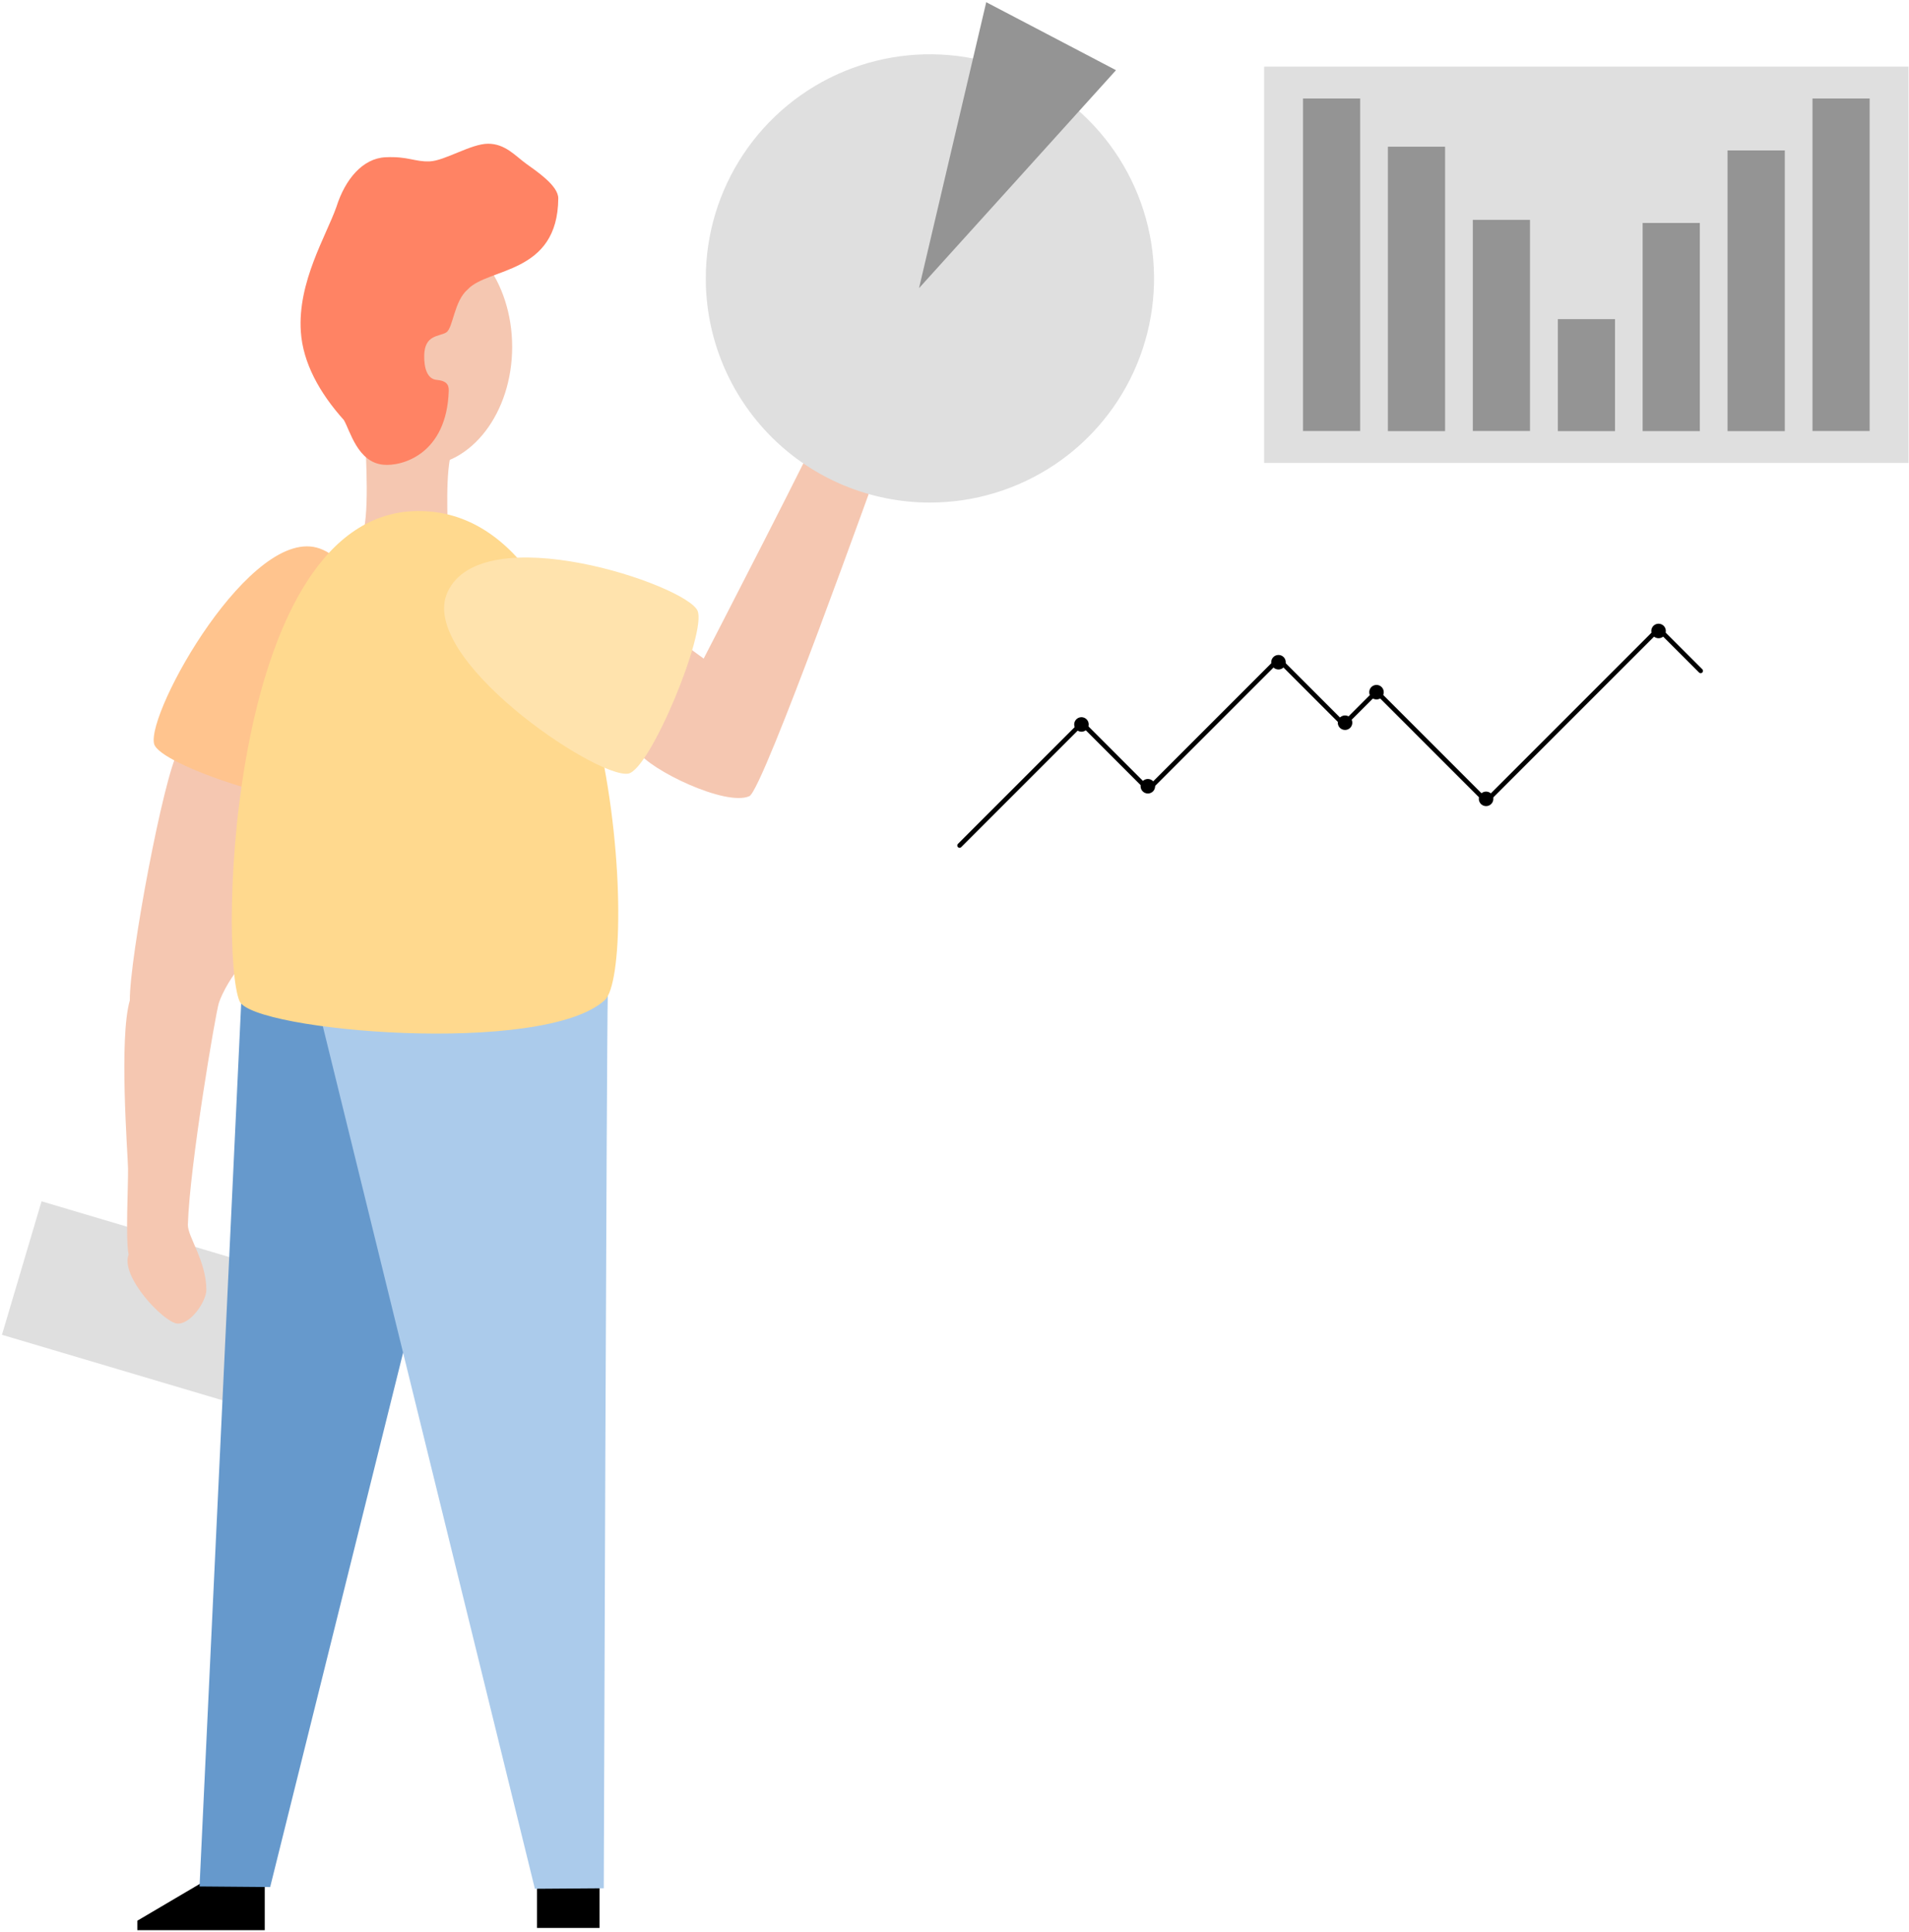 <?xml version="1.0" encoding="UTF-8"?> <svg xmlns="http://www.w3.org/2000/svg" width="414" height="419" viewBox="0 0 414 419" fill="none"> <path d="M43.927 408.182L29.779 416.521V418.575H57.411V408.182H43.927Z" fill="black"></path> <path d="M116.463 408.754H130.027V418.088H116.463V408.754Z" fill="black"></path> <path d="M9.01 260.512L59.448 275.489L50.863 304.437L0.425 289.46L9.01 260.512Z" fill="#DFDFDF"></path> <path d="M52.363 216.312L43.274 409.092L58.59 409.218L89.976 283.062L89.226 220.295L52.363 216.312Z" fill="#6699CC"></path> <path d="M131.812 215.934C131.566 221.417 130.937 409.487 130.937 409.487L115.999 409.595L69.55 220.667C69.55 220.667 132.07 210.457 131.812 215.934Z" fill="#ABCBEB"></path> <path d="M38.616 163.006C35.514 168.237 28.085 207.704 28.154 216.936C25.762 225.206 27.702 250.073 27.765 253.37C27.828 256.666 27.192 269 27.896 272.033C26.019 276.818 35.514 286.765 38.421 287.022C41.329 287.28 44.751 282.18 44.751 279.719C44.751 273.458 40.671 268.164 40.745 265.577C41.134 252.66 46.754 219.717 47.464 217.503C48.174 215.288 50.566 210.978 52.569 209.233C54.572 207.487 55.539 169.061 55.539 169.061C55.539 169.061 40.27 160.219 38.616 163.006Z" fill="#F5C7B1"></path> <path d="M79.274 96.439C79.274 98.064 80.27 112.979 78.37 116.327C76.469 119.675 97.13 118.542 97.13 116.006C97.13 113.471 96.449 101.698 98.12 97.435C99.791 93.171 79.274 94.808 79.274 96.439Z" fill="#F5C7B1"></path> <path d="M149.583 140.617L152.605 142.82C152.605 142.82 178.565 92.559 178.88 90.739C179.195 88.919 177.163 84.443 177.472 82.309C177.781 80.174 188.226 69.821 191.5 69.66C194.773 69.5 195.031 71.12 194.23 72.717C193.428 74.313 187.162 80.678 187.162 80.678C187.162 80.678 191.5 79.481 193.016 80.678C194.533 81.874 200.285 89.543 198.127 92.897C195.97 96.25 191.832 97.927 191.019 99.925C190.206 101.922 165.539 171.287 162.512 172.655C157.401 174.944 140.872 166.932 138.394 162.994C135.916 159.057 149.583 140.617 149.583 140.617Z" fill="#F5C7B1"></path> <path d="M69.361 118.96C86.33 125.09 75.285 170.194 69.899 173.331C65.635 175.803 34.472 165.982 33.408 161.272C31.828 154.295 54.612 113.638 69.361 118.96Z" fill="#FFC48E"></path> <path d="M90.702 110.822C134.273 110.679 138.508 210.045 131.193 216.844C118.03 229.097 54.703 223.609 51.944 217.107C47.417 206.451 49.546 110.954 90.702 110.822Z" fill="#FFD98E"></path> <path d="M97.055 128.403C104.57 112.006 148.604 126.766 151.26 132.409C153.371 136.868 140.958 167.103 136.202 167.773C129.134 168.746 90.519 142.654 97.055 128.403Z" fill="#FFE3AD"></path> <path d="M71.719 75.229C71.719 60.99 80.527 49.446 91.395 49.446C102.263 49.446 111.071 60.99 111.071 75.229C111.071 89.469 102.263 101.018 91.395 101.018C80.527 101.018 71.719 89.469 71.719 75.229Z" fill="#F5C7B1"></path> <path d="M65.24 71.91C64.519 61.15 70.74 51.152 72.955 44.868C74.867 38.824 78.678 34.337 83.6 34.102C88.522 33.868 89.896 35.115 93.175 34.995C96.455 34.875 102.149 31.166 105.858 31.166C109.567 31.166 111.781 33.816 114.071 35.476C116.36 37.136 121.087 40.261 121.07 43.014C120.973 59.565 105.847 57.997 101.445 62.753C98.458 65.265 98.275 71.132 96.781 72.087C95.287 73.043 92.054 72.477 91.996 77.175C91.962 79.94 92.712 82.2 94.686 82.378C96.661 82.555 97.359 83.276 97.319 84.713C96.901 98.574 87.115 101.178 83.125 100.778C77.534 100.251 75.948 93.423 74.569 91.088C69.281 85.188 65.687 78.675 65.24 71.91Z" fill="#FF8364"></path> <path d="M153.063 60.378C153.063 50.764 155.913 41.366 161.255 33.372C166.596 25.379 174.188 19.149 183.07 15.47C191.952 11.791 201.725 10.829 211.154 12.705C220.583 14.581 229.244 19.211 236.042 26.009C242.84 32.808 247.469 41.469 249.343 50.898C251.218 60.328 250.255 70.101 246.575 78.983C242.895 87.864 236.664 95.455 228.67 100.796C220.676 106.136 211.278 108.986 201.664 108.985C195.281 108.985 188.961 107.727 183.064 105.285C177.167 102.842 171.809 99.261 167.295 94.748C162.782 90.234 159.203 84.876 156.76 78.978C154.318 73.081 153.062 66.76 153.063 60.378Z" fill="#DFDFDF"></path> <path d="M199.306 62.489L206.591 31.487L213.883 0.479L227.962 7.85L242.024 15.222L220.676 38.858L199.306 62.489Z" fill="#949494"></path> <path d="M274.148 14.455H413.897V100.394H274.148V14.455Z" fill="#DFDFDF"></path> <path d="M282.578 21.357H294.98V93.469H282.578V21.357Z" fill="#949494"></path> <path d="M300.989 31.813H313.391V93.492H300.989V31.813Z" fill="#949494"></path> <path d="M319.406 47.678H331.808V93.463H319.406V47.678Z" fill="#949494"></path> <path d="M337.848 69.203H350.244V93.492H337.848V69.203Z" fill="#949494"></path> <path d="M356.236 48.352H368.638V93.491H356.236V48.352Z" fill="#949494"></path> <path d="M374.653 32.62H387.067V93.492H374.653V32.62Z" fill="#949494"></path> <path d="M393.07 21.357H405.467V93.469H393.07V21.357Z" fill="#949494"></path> <path d="M208.102 183.352L234.371 157.077" stroke="black" stroke-linecap="round" stroke-linejoin="round"></path> <path d="M249.184 171.047L277.382 142.854" stroke="black" stroke-linecap="round" stroke-linejoin="round"></path> <path d="M292.062 156.447L298.191 150.317" stroke="black" stroke-linecap="round" stroke-linejoin="round"></path> <path d="M322.148 173.915L358.777 137.286" stroke="black" stroke-linecap="round" stroke-linejoin="round"></path> <path d="M234.458 156.642L248.531 170.721" stroke="black" stroke-linecap="round" stroke-linejoin="round"></path> <path d="M277.422 143.129L291.375 157.082" stroke="black" stroke-linecap="round" stroke-linejoin="round"></path> <path d="M298.552 149.997L322.171 173.617" stroke="black" stroke-linecap="round" stroke-linejoin="round"></path> <path d="M359.71 136.381L368.821 145.487" stroke="black" stroke-linecap="round" stroke-linejoin="round"></path> <path d="M232.958 157.105C232.958 156.794 233.05 156.49 233.223 156.231C233.396 155.972 233.642 155.77 233.93 155.651C234.217 155.532 234.534 155.501 234.839 155.561C235.144 155.622 235.425 155.772 235.645 155.992C235.865 156.212 236.015 156.493 236.076 156.798C236.136 157.103 236.105 157.42 235.986 157.707C235.867 157.995 235.665 158.241 235.406 158.414C235.147 158.587 234.843 158.679 234.532 158.679C234.114 158.679 233.714 158.513 233.419 158.218C233.124 157.923 232.958 157.523 232.958 157.105Z" fill="black"></path> <path d="M247.357 170.503C247.357 170.192 247.45 169.888 247.623 169.629C247.796 169.37 248.041 169.168 248.329 169.049C248.617 168.93 248.933 168.899 249.238 168.959C249.544 169.02 249.824 169.17 250.044 169.39C250.264 169.61 250.414 169.891 250.475 170.196C250.536 170.501 250.504 170.818 250.385 171.105C250.266 171.393 250.065 171.639 249.806 171.812C249.547 171.985 249.243 172.077 248.931 172.077C248.514 172.077 248.114 171.911 247.818 171.616C247.523 171.321 247.357 170.921 247.357 170.503Z" fill="black"></path> <path d="M275.688 143.61C275.688 143.298 275.78 142.994 275.953 142.735C276.126 142.476 276.372 142.274 276.66 142.155C276.948 142.036 277.265 142.006 277.571 142.067C277.876 142.128 278.156 142.278 278.376 142.499C278.596 142.72 278.746 143.001 278.806 143.306C278.866 143.612 278.834 143.929 278.714 144.216C278.594 144.504 278.391 144.749 278.132 144.921C277.872 145.094 277.567 145.185 277.256 145.184C276.839 145.182 276.44 145.016 276.146 144.721C275.853 144.426 275.687 144.026 275.688 143.61Z" fill="black"></path> <path d="M290.122 156.722C290.122 156.411 290.214 156.106 290.387 155.847C290.56 155.589 290.806 155.387 291.094 155.268C291.381 155.149 291.698 155.117 292.003 155.178C292.308 155.239 292.589 155.389 292.809 155.609C293.029 155.829 293.179 156.109 293.24 156.415C293.3 156.72 293.269 157.037 293.15 157.324C293.031 157.612 292.829 157.858 292.57 158.03C292.312 158.203 292.007 158.296 291.696 158.296C291.279 158.296 290.878 158.13 290.583 157.835C290.288 157.54 290.122 157.139 290.122 156.722Z" fill="black"></path> <path d="M296.943 150.106C296.943 149.795 297.036 149.491 297.209 149.232C297.382 148.973 297.627 148.771 297.915 148.652C298.203 148.533 298.519 148.502 298.824 148.562C299.13 148.623 299.41 148.773 299.63 148.993C299.85 149.213 300 149.494 300.061 149.799C300.122 150.104 300.09 150.421 299.971 150.708C299.852 150.996 299.65 151.242 299.392 151.415C299.133 151.588 298.829 151.68 298.517 151.68C298.1 151.68 297.699 151.514 297.404 151.219C297.109 150.924 296.943 150.524 296.943 150.106Z" fill="black"></path> <path d="M320.707 173.239C320.707 172.928 320.799 172.623 320.972 172.365C321.145 172.106 321.391 171.904 321.679 171.785C321.966 171.666 322.283 171.635 322.588 171.695C322.893 171.756 323.174 171.906 323.394 172.126C323.614 172.346 323.764 172.627 323.825 172.932C323.885 173.237 323.854 173.554 323.735 173.841C323.616 174.129 323.414 174.375 323.155 174.548C322.896 174.72 322.592 174.813 322.281 174.813C321.863 174.813 321.463 174.647 321.168 174.352C320.873 174.057 320.707 173.656 320.707 173.239V173.239Z" fill="black"></path> <path d="M358.113 136.834C358.113 136.522 358.206 136.218 358.379 135.959C358.551 135.7 358.797 135.499 359.085 135.38C359.372 135.26 359.689 135.229 359.994 135.29C360.3 135.351 360.58 135.501 360.8 135.721C361.02 135.941 361.17 136.221 361.231 136.527C361.292 136.832 361.26 137.148 361.141 137.436C361.022 137.724 360.82 137.969 360.562 138.142C360.303 138.315 359.998 138.408 359.687 138.408C359.27 138.408 358.869 138.242 358.574 137.947C358.279 137.651 358.113 137.251 358.113 136.834Z" fill="black"></path> </svg> 